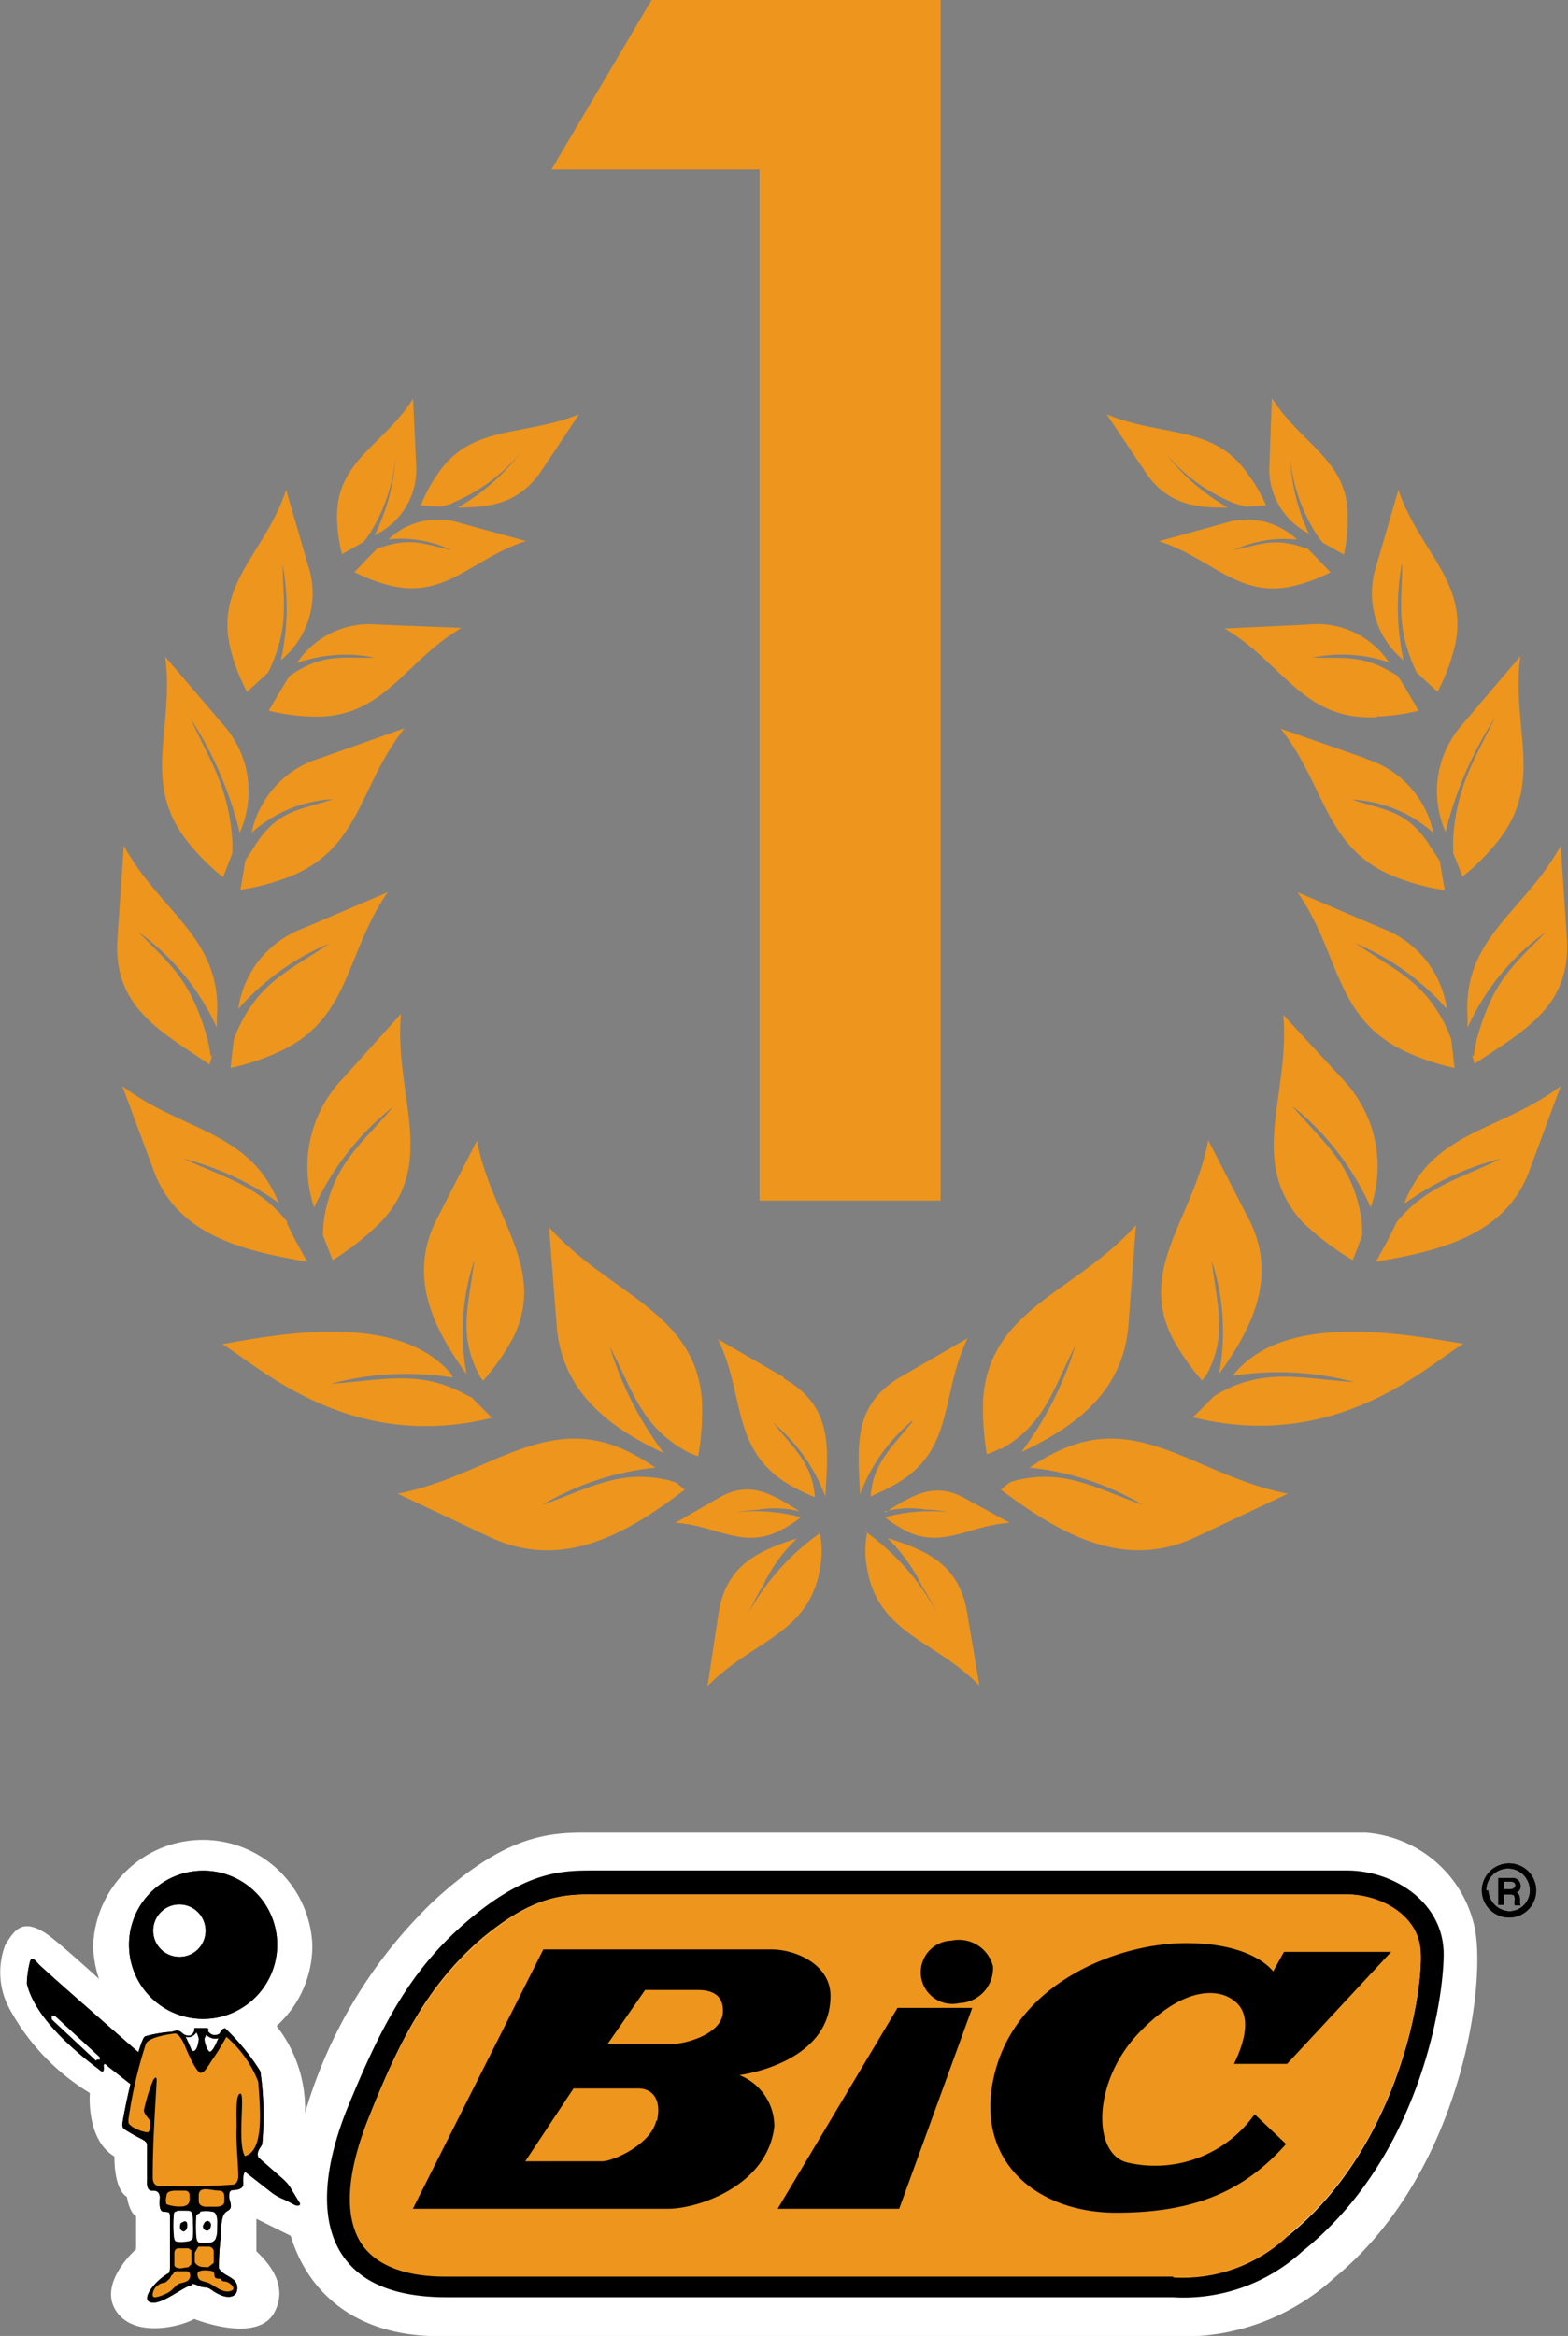 <svg id="Layer_1" data-name="Layer 1" xmlns="http://www.w3.org/2000/svg" viewBox="0 0 75.35 112.21"><rect x="0" y="0" width="75.35" height="112.21" fill="#808080" stroke="none"/><defs><style>.cls-1{fill:#ed951d;}.cls-2{fill:#fff;}</style></defs><path class="cls-1" d="M21.71,24.17A8.45,8.45,0,0,0,25,21.76,10.1,10.1,0,0,1,22,24.38c1.58,0,2.93-.19,4-1.74l1.83-2.74C25.1,21,22.59,20.37,21,22.82a7.1,7.1,0,0,0-.78,1.46l.94.06a5,5,0,0,0,.6-.17"/><path class="cls-1" d="M22.14,25.13a3.49,3.49,0,0,0-3.48.78,5.72,5.72,0,0,1,3,.5c-1.21-.24-1.91-.64-3.41-.09l-.09,0c-.37.36-.74.76-1.13,1.16a7.84,7.84,0,0,0,1.54.6c2.82.79,4.1-1.26,6.71-2.09Z"/><path class="cls-1" d="M16.45,26.61l1-.56c.07-.08.14-.16.22-.27A8.19,8.19,0,0,0,19,22a9.69,9.69,0,0,1-1,3.71,3.49,3.49,0,0,0,2-3.36l-.15-3.2c-1.43,2.28-3.78,3-3.65,5.88a7.59,7.59,0,0,0,.24,1.61"/><path class="cls-1" d="M12.27,40.59c-.11.19-.32.49-.48.76-.08.45-.15.92-.24,1.39a10.79,10.79,0,0,0,2.13-.54c3.65-1.3,3.53-4.4,5.76-7.22l-4.09,1.45A4.77,4.77,0,0,0,12.09,40,6.36,6.36,0,0,1,16,38.39c-1.52.52-2.63.48-3.73,2.2"/><path class="cls-1" d="M9.17,40.62a10,10,0,0,0,1.55,1.52L11.16,41a5.44,5.44,0,0,0,0-.7c-.19-2.53-1.05-3.72-2-5.78A17.75,17.75,0,0,1,11.52,40a4.82,4.82,0,0,0-.81-5.21L7.94,31.55c.46,3.54-1.25,6.15,1.23,9.07"/><path class="cls-1" d="M11.43,49.45a4,4,0,0,0-.2.53q-.08.65-.15,1.32a10.91,10.91,0,0,0,2.14-.69c3.65-1.56,3.32-4.72,5.41-7.75L14.55,44.6a4.85,4.85,0,0,0-3.1,3.87,12,12,0,0,1,4.38-3.15c-1.87,1.29-3.32,1.79-4.4,4.13"/><path class="cls-1" d="M10.08,51.1s.05-.16.12-.45l-.08.09a7.23,7.23,0,0,0-.21-1.05c-.76-2.54-1.59-3.24-3.26-4.92a11.53,11.53,0,0,1,3.77,4.6c0-.14,0-.29,0-.44.3-3.88-2.72-5.08-4.47-8.31L5.65,45c-.26,3.34,2,4.5,4.43,6.14"/><path class="cls-1" d="M13.82,58.71c-1.4-1.76-2.93-2.1-5-3.05a13.64,13.64,0,0,1,4.57,2.12c-1.4-3.49-4.6-3.41-7.51-5.61l1.52,4.1c1.17,3.14,4.46,3.84,7.37,4.34,0,0-.54-.9-1-1.9"/><path class="cls-1" d="M15.52,59.34c.15.39.3.79.47,1.19a12.9,12.9,0,0,0,2.37-1.89c2.65-2.9.57-6.06.91-9.94L16.3,52a6.08,6.08,0,0,0-1.2,6,13.15,13.15,0,0,1,3.8-4.84c-1.54,1.81-2.86,2.75-3.31,5.28a6,6,0,0,0-.07.94"/><path class="cls-1" d="M23.67,68.13s-.46-.44-1-1L22.4,67c-2.21-1.23-4-.7-6.5-.53a14.16,14.16,0,0,1,5.85-.3L21.68,66c-2.45-2.92-7.92-2-11-1.43,1.71,1,6.08,5.25,13,3.53"/><path class="cls-1" d="M23,66a3.16,3.16,0,0,0,.21.33,11,11,0,0,0,1.41-2c1.74-3.37-1-5.83-1.7-9.54L21,58.54c-1.37,2.66-.31,5.09,1.42,7.47a11.1,11.1,0,0,1,.37-5.48C22.54,62.64,22,64.07,23,66"/><path class="cls-1" d="M32.44,71.2l-.29-.09c-2.36-.56-3.81.38-6.09,1.18A13.32,13.32,0,0,1,31.5,70.5a10.72,10.72,0,0,0-1.39-.81c-3.94-1.86-6.73,1.24-11,2.06l4.41,2.08c3.39,1.59,6.42,0,9.38-2.27,0,0-.17-.15-.44-.36"/><path class="cls-1" d="M26.38,58.9l.37,4.77c.24,3.1,2.38,4.84,5.15,6.13a16.54,16.54,0,0,1-2.6-5.13c1.1,2.12,1.49,3.78,3.6,5a3.54,3.54,0,0,0,.65.28,12.33,12.33,0,0,0,.18-2.71c-.33-4.26-4.47-5.08-7.35-8.29"/><path class="cls-1" d="M37.67,66.16,34.5,64.33c1.32,2.71.61,5.32,3.44,7a9.82,9.82,0,0,0,1.22.59c-.12-1.62-1-2.32-2-3.57a8.53,8.53,0,0,1,2.5,3.53c.14-2.33.39-4.32-2-5.67"/><path class="cls-1" d="M37.67,73.43a5.74,5.74,0,0,0,.81-.55,8.36,8.36,0,0,0-3-.25c-.13,0,.45-.07.95-.11a5,5,0,0,1,2,.08c-1.29-.8-2.37-1.53-3.89-.65l-2.09,1.2c2,.12,3.33,1.36,5.2.28"/><polygon class="cls-1" points="39.34 73.58 39.35 73.63 39.41 73.58 39.34 73.58"/><path class="cls-1" d="M36,77.43a11.21,11.21,0,0,1,.67-1.27,7.59,7.59,0,0,1,1.63-2.26c-1.86.59-3.38,1.27-3.76,3.53L34,81c2.11-2.19,4.86-2.47,5.4-5.63a4.34,4.34,0,0,0,0-1.72A11.37,11.37,0,0,0,36,77.43"/><path class="cls-1" d="M18.13,30a4.17,4.17,0,0,0-3.86,1.85A7,7,0,0,1,18,31.59c-1.5.05-2.43-.23-4,.82l-.09.06c-.33.52-.65,1.09-1,1.67a10,10,0,0,0,2,.28c3.52.16,4.44-2.59,7.27-4.26Z"/><path class="cls-1" d="M11.88,33.23l1-.92c.06-.12.12-.23.18-.38.82-1.95.55-3,.52-4.82a11.54,11.54,0,0,1-.08,4.6,4.15,4.15,0,0,0,1.33-4.47l-1.08-3.71c-1,3.07-3.57,4.57-2.61,7.88a9,9,0,0,0,.73,1.82"/><path class="cls-1" d="M59,24.38A10.1,10.1,0,0,1,56,21.76a8.31,8.31,0,0,0,3.3,2.41,5,5,0,0,0,.6.17l.94-.06A7.1,7.1,0,0,0,60,22.82c-1.64-2.45-4.16-1.8-6.82-2.92l1.84,2.74c1,1.55,2.39,1.78,4,1.74"/><path class="cls-1" d="M62.32,25.91a3.51,3.51,0,0,0-3.48-.78L55.69,26c2.6.82,3.89,2.88,6.7,2.09a7.79,7.79,0,0,0,1.55-.6c-.39-.4-.76-.8-1.13-1.16l-.09,0c-1.5-.55-2.2-.15-3.42.09a5.77,5.77,0,0,1,3-.5"/><path class="cls-1" d="M62.92,25.68A9.69,9.69,0,0,1,62,22a8.19,8.19,0,0,0,1.36,3.81c.08.11.15.19.22.27l1,.56A7.27,7.27,0,0,0,64.76,25c.13-2.86-2.21-3.6-3.64-5.88L61,22.32a3.47,3.47,0,0,0,2,3.36"/><path class="cls-1" d="M65.63,36.43,61.54,35c2.23,2.82,2.11,5.92,5.76,7.22a10.61,10.61,0,0,0,2.13.54c-.09-.47-.16-.94-.24-1.39-.16-.27-.37-.57-.49-.76-1.1-1.72-2.2-1.68-3.72-2.2a6.31,6.31,0,0,1,3.9,1.6,4.74,4.74,0,0,0-3.25-3.56"/><path class="cls-1" d="M69.46,40a17.85,17.85,0,0,1,2.37-5.51c-1,2.06-1.82,3.25-2,5.78,0,.27,0,.47,0,.7l.45,1.14a10.56,10.56,0,0,0,1.55-1.52c2.48-2.92.77-5.53,1.23-9.07l-2.78,3.27a4.84,4.84,0,0,0-.8,5.21"/><path class="cls-1" d="M69.9,51.3c-.06-.45-.1-.89-.15-1.32a4,4,0,0,0-.2-.53c-1.08-2.34-2.53-2.84-4.4-4.13a12,12,0,0,1,4.38,3.15,4.87,4.87,0,0,0-3.1-3.87l-4.08-1.74c2.09,3,1.76,6.19,5.41,7.75a10.91,10.91,0,0,0,2.14.69"/><path class="cls-1" d="M70.52,48.93c0,.15,0,.3,0,.44a11.45,11.45,0,0,1,3.77-4.6c-1.68,1.68-2.5,2.38-3.26,4.92a7.23,7.23,0,0,0-.21,1.05l-.08-.09c.07.29.12.45.12.45,2.45-1.64,4.69-2.8,4.43-6.14L75,40.62c-1.76,3.23-4.77,4.43-4.47,8.31"/><path class="cls-1" d="M67.54,57.78a13.75,13.75,0,0,1,4.57-2.12c-2,1-3.56,1.29-5,3.05-.46,1-1,1.9-1,1.9,2.91-.5,6.2-1.2,7.37-4.34l1.52-4.1c-2.92,2.2-6.12,2.12-7.51,5.61"/><path class="cls-1" d="M65.87,58a6.06,6.06,0,0,0-1.2-6l-3-3.25c.33,3.88-1.74,7,.91,9.94A12.9,12.9,0,0,0,65,60.53c.17-.4.32-.8.46-1.19a6,6,0,0,0-.06-.94c-.45-2.53-1.77-3.47-3.31-5.28A13.12,13.12,0,0,1,65.87,58"/><path class="cls-1" d="M59.3,66l-.08.09a14.21,14.21,0,0,1,5.86.3c-2.54-.17-4.29-.7-6.5.53l-.26.16c-.55.58-1,1-1,1,6.94,1.72,11.31-2.53,13-3.53-3.11-.52-8.57-1.49-11,1.43"/><path class="cls-1" d="M60,58.54l-1.94-3.77c-.68,3.71-3.44,6.17-1.7,9.54a11.17,11.17,0,0,0,1.4,2A2.08,2.08,0,0,0,58,66c1-1.89.47-3.33.23-5.44A11,11,0,0,1,58.58,66c1.73-2.38,2.79-4.81,1.42-7.47"/><path class="cls-1" d="M50.87,69.69a10.09,10.09,0,0,0-1.39.81,13.37,13.37,0,0,1,5.44,1.79c-2.28-.8-3.73-1.74-6.09-1.18l-.29.09c-.27.21-.44.36-.44.36,3,2.25,6,3.86,9.38,2.27l4.41-2.08c-4.29-.82-7.08-3.92-11-2.06"/><path class="cls-1" d="M48.08,69.62c2.11-1.17,2.5-2.83,3.6-5a16.54,16.54,0,0,1-2.6,5.13c2.76-1.29,4.91-3,5.15-6.13l.36-4.77c-2.87,3.21-7,4-7.34,8.29a13,13,0,0,0,.17,2.71,3.34,3.34,0,0,0,.66-.28"/><path class="cls-1" d="M43.84,68.3c-1,1.25-1.9,2-2,3.58a11.94,11.94,0,0,0,1.22-.6c2.83-1.63,2.11-4.24,3.44-7l-3.17,1.83c-2.36,1.35-2.11,3.34-2,5.67a8.53,8.53,0,0,1,2.5-3.53"/><path class="cls-1" d="M42.53,72.6a4.82,4.82,0,0,1,2-.08c.49,0,1.08.12,1,.11a8.36,8.36,0,0,0-3,.25,5.19,5.19,0,0,0,.81.55c1.86,1.08,3.17-.16,5.19-.28L46.42,72c-1.52-.88-2.6-.15-3.89.65"/><polygon class="cls-1" points="41.56 73.58 41.63 73.63 41.64 73.58 41.56 73.58"/><path class="cls-1" d="M66.17,34.42a9.83,9.83,0,0,0,2-.28c-.34-.58-.66-1.15-1-1.67l-.1-.06c-1.6-1-2.53-.77-4-.82a7,7,0,0,1,3.68.23A4.16,4.16,0,0,0,62.85,30l-4,.19c2.82,1.67,3.75,4.42,7.27,4.26"/><path class="cls-1" d="M67.38,27.11c0,1.78-.29,2.87.53,4.82.06.15.11.26.17.38l1,.92a9,9,0,0,0,.73-1.82c1-3.31-1.58-4.81-2.61-7.88l-1.08,3.71a4.17,4.17,0,0,0,1.33,4.48,11.78,11.78,0,0,1-.09-4.61"/><path class="cls-1" d="M42.66,73.9a8,8,0,0,1,1.63,2.26A13.87,13.87,0,0,1,45,77.43a11.37,11.37,0,0,0-3.33-3.8,4.34,4.34,0,0,0,0,1.72c.54,3.16,3.29,3.44,5.4,5.63l-.6-3.55c-.39-2.26-1.9-2.94-3.76-3.53"/><path class="cls-1" d="M36.5,8.14h-10L31.31,0H45.2V57.67H36.5Z"/><path class="cls-2" d="M13.29,97.32a6.45,6.45,0,0,1,1.37,4.18,23,23,0,0,1,6.1-10.11c3.4-3.17,5.5-3.36,7.35-3.36H65.6a5.8,5.8,0,0,1,5.22,4.37c.68,2.55-.48,11.9-6.68,17a10.73,10.73,0,0,1-7.83,2.82H21.1c-4.07,0-6.32-2.15-7.13-4.82l-1.65-.82v1.56c.49.47,1.57,1.56.88,2.91-.81,1.58-3.87.34-3.87.34-.44.29-2.79,1-3.73-.35s.94-3,.94-3v-1.58c-.34-.2-.44-.93-.44-.93-.65-.4-.6-1.94-.6-1.94-1.38-.83-1.18-3.05-1.18-3.05A10.72,10.72,0,0,1,.45,96.48a3.67,3.67,0,0,1-.19-3.07c.43-.68.79-1.27,1.91-.56.56.35,2.59,2.21,2.59,2.21a5.18,5.18,0,0,1-.28-1.64,5.27,5.27,0,0,1,10.53,0,5.2,5.2,0,0,1-1.72,3.9"/><path d="M9.25,109.71c.2,0,.3.15.58.16s.3.16.74.36.81.1.83-.28-.22-.49-.53-.67-.35-.33-.35-.33a10.82,10.82,0,0,1,.1-1.56c0-1.13.2-1.09.39-1.24s0-.46,0-.62,0-.33.21-.33.49-.08.47-.3,0-.57.11-.56l1.28,1a2.54,2.54,0,0,0,.54.3c.26.11.45.24.58.29s.3,0,.17-.16l-.33-.54a2,2,0,0,0-.41-.53l-1.21-1.06h0c-.13-.31.15-.51.18-.66a14.76,14.76,0,0,0-.09-3.48,10.55,10.55,0,0,0-1.69-2.07c-.11,0-.2.11-.26.25l0,0a.43.43,0,0,1-.32.07.5.5,0,0,1-.24-.17l0,0c.07-.16-.06-.17-.15-.16H9.71l-.26,0-.11,0,0,.11a.38.38,0,0,1-.2.25.45.45,0,0,1-.38-.12l0,0c-.21-.2-.36-.09-.53-.06A6.16,6.16,0,0,0,7,97.81c-.1,0-.22.35-.35.77-.45-.39-4.59-4-4.81-4.25s-.34-.35-.41-.06a5,5,0,0,0-.14,1c.34,1.53,2.09,3.1,3.42,4.1.1.07.32.33.27-.13,0,0,0-.22.18,0l1.11.87c-.2.84-.35,1.64-.37,1.79-.06.35.06.35.13.41a7.89,7.89,0,0,0,.76.43c.24.12.28.21.28.32v1.63c0,.14-.05.56.26.54s.33.19.35.27-.1.72.18.74.31,0,.31.3v2.18c0,.31,0,.44-.08.48-.65.37-1.27,1.19-.91,1.37.51.26,1.69-.81,2.07-.8M4.62,99,2.48,97v-.18h0l0,0,0,0h0l.15,0,2.17,2v.12l0,0-.15,0"/><path class="cls-2" d="M9.19,98.42c-.11-.25-.19-.44-.27-.58a.46.46,0,0,0,.26,0,.51.51,0,0,0,.26-.21,1.17,1.17,0,0,1,.11.31c-.06.62-.29.67-.36.49"/><path class="cls-2" d="M9.84,97.9l.07-.15a.71.71,0,0,0,.28.16.51.51,0,0,0,.3,0c-.07.17-.27.64-.4.64s-.3-.56-.25-.65"/><path class="cls-2" d="M9.63,106.24a1.42,1.42,0,0,1,.54,0c.15,0,.28.12.27.55s0,.54-.06.68a.3.3,0,0,1-.32.25,1.64,1.64,0,0,1-.48,0c-.08,0-.14-.11-.15-.36a7,7,0,0,1,0-.86c0-.1,0-.11.17-.19"/><path class="cls-2" d="M8.49,106.2a5.56,5.56,0,0,1,.57,0c.15,0,.22.12.21.55a6.61,6.61,0,0,1,0,.7c0,.14-.14.22-.35.23a1.24,1.24,0,0,1-.42,0c-.09,0-.14-.11-.15-.36a5.43,5.43,0,0,1,0-.86c0-.1,0-.23.14-.23"/><path class="cls-1" d="M6.34,102.15a1.87,1.87,0,0,0,.68.27c.24.08.2-.42.2-.51s-.33-.36-.3-.56a8.22,8.22,0,0,1,.45-1.45l.1-.11s.06,0,.06.15c-.09,1.61-.19,3-.19,4.66,0,.53.46.41.65.41a31.5,31.5,0,0,0,3.2-.07c.18,0,.26-.25.26-.37,0-.79-.12-1.59-.08-2.41,0-.51-.06-1.59.18-1.59s-.16,2.39.22,3c.94-.26.73-2.28.64-3.57a5.45,5.45,0,0,0-1.53-2.16c-.19.34-.41.72-.61,1s-.42.73-.62.73-.58-.84-.77-1.31c-.09-.21-.29-.61-.5-.58-.42.06-1.29.2-1.38.53a21.34,21.34,0,0,0-.83,3.62c0,.24.06.21.17.32"/><path class="cls-1" d="M9.86,105.16c.23,0,.47.07.66.07.34,0,.25.35.26.52s-.18.25-.37.25-.37,0-.52,0-.34-.07-.34-.27v-.27c0-.16.07-.3.31-.3"/><path class="cls-1" d="M8.32,105.23c.12,0,.47,0,.58,0a.21.21,0,0,1,.21.24c0,.16.08.52-.43.52a1.75,1.75,0,0,1-.68-.11.66.66,0,0,1,0-.39c0-.22.21-.24.36-.26"/><path class="cls-1" d="M10,108.91l.27-.21,0-.54a.24.24,0,0,0-.24-.24l-.5,0-.17.29v.42c0,.14.25.26.33.26Z"/><path class="cls-1" d="M9.06,108.9l.14-.14v-.66L9.06,108H8.6c-.23,0-.22.2-.22.28l0,.52c0,.14.23.16.31.16Z"/><path class="cls-1" d="M10.6,109.46c-.1,0-.22,0-.27-.07s0-.25-.13-.29-.69-.11-.71.12c0,.42.32.32.61.48s.73.54,1.1.29c.09-.17-.24-.4-.42-.4a.19.19,0,0,1-.18-.13"/><path class="cls-1" d="M8.3,109.27a.25.25,0,0,1,.29-.17c.16,0,.28,0,.37,0,.25,0,.23.4,0,.49s-.29.07-.41.14-.26.27-.44.38-.65.3-.74.22,0-.41.21-.55a.73.73,0,0,1,.37-.14l.2-.18.11-.19"/><path d="M9.84,106.74l-.09.17c0,.16.09.24.2.24s.16-.1.19-.24a.2.2,0,0,0-.19-.23l-.11.06"/><path d="M8.72,106.77s-.06,0-.07.18a.21.21,0,0,0,.18.24c.06,0,.17-.11.17-.25s0-.24-.14-.24l-.14.07"/><path d="M9.75,89.86a3.56,3.56,0,1,0,3.57,3.56,3.55,3.55,0,0,0-3.57-3.56M8.62,94a1.26,1.26,0,1,1,1.26-1.26A1.25,1.25,0,0,1,8.62,94"/><path d="M71.42,90.81a1.05,1.05,0,0,1,1.8-.74,1.07,1.07,0,0,1,.3.74,1,1,0,0,1-1,1,1.06,1.06,0,0,1-1-1m1,1.3a1.3,1.3,0,1,0,0-2.6,1.31,1.31,0,0,0-1.31,1.3,1.31,1.31,0,0,0,1.31,1.3"/><path d="M72,91.5h.27V91h.3c.2,0,.22.07.22.26a.75.75,0,0,0,0,.26h.31v0c-.06,0-.06-.07-.06-.27s-.06-.29-.17-.34a.31.31,0,0,0,.2-.32.38.38,0,0,0-.42-.38H72Zm.27-.75v-.36h.35c.17,0,.2.11.2.18s-.07.18-.22.18Z"/><path d="M9.25,109.71c.2,0,.3.15.58.16s.3.16.74.36.81.1.83-.28-.22-.49-.53-.67-.35-.33-.35-.33a10.82,10.82,0,0,1,.1-1.56c0-1.13.2-1.09.39-1.24s0-.46,0-.62,0-.33.21-.33.49-.08.47-.3,0-.57.11-.56l1.28,1a2.54,2.54,0,0,0,.54.3c.26.11.45.24.58.29s.3,0,.17-.16l-.33-.54a2,2,0,0,0-.41-.53l-1.21-1.06h0c-.13-.31.15-.51.18-.66a14.76,14.76,0,0,0-.09-3.48,10.55,10.55,0,0,0-1.69-2.07c-.11,0-.2.11-.26.25l0,0a.43.43,0,0,1-.32.07.5.5,0,0,1-.24-.17l0,0c.07-.16-.06-.17-.15-.16H9.71l-.26,0-.11,0,0,.11a.38.38,0,0,1-.2.25.45.45,0,0,1-.38-.12l0,0c-.21-.2-.36-.09-.53-.06A6.16,6.16,0,0,0,7,97.81c-.1,0-.22.35-.35.77-.45-.39-4.59-4-4.81-4.25s-.34-.35-.41-.06a5,5,0,0,0-.14,1c.34,1.53,2.09,3.1,3.42,4.1.1.07.32.33.27-.13,0,0,0-.22.18,0l1.11.87c-.2.84-.35,1.64-.37,1.79-.06.35.06.35.13.41a7.89,7.89,0,0,0,.76.43c.24.12.28.21.28.32v1.63c0,.14-.05.56.26.54s.33.19.35.27-.1.72.18.74.31,0,.31.3v2.18c0,.31,0,.44-.08.48-.65.37-1.27,1.19-.91,1.37.51.26,1.69-.81,2.07-.8M4.62,99,2.48,97v-.18h0l0,0,0,0h0l.15,0,2.17,2v.12l0,0-.15,0"/><path class="cls-2" d="M9.19,98.42c-.11-.25-.19-.44-.27-.58a.46.46,0,0,0,.26,0,.51.51,0,0,0,.26-.21,1.17,1.17,0,0,1,.11.31c-.06.62-.29.67-.36.49"/><path class="cls-2" d="M9.84,97.9l.07-.15a.71.71,0,0,0,.28.16.51.51,0,0,0,.3,0c-.07.17-.27.64-.4.64s-.3-.56-.25-.65"/><path class="cls-2" d="M9.63,106.24a1.42,1.42,0,0,1,.54,0c.15,0,.28.12.27.55s0,.54-.06.68a.3.3,0,0,1-.32.25,1.64,1.64,0,0,1-.48,0c-.08,0-.14-.11-.15-.36a7,7,0,0,1,0-.86c0-.1,0-.11.17-.19"/><path class="cls-2" d="M8.49,106.2a5.56,5.56,0,0,1,.57,0c.15,0,.22.12.21.55a6.61,6.61,0,0,1,0,.7c0,.14-.14.22-.35.23a1.24,1.24,0,0,1-.42,0c-.09,0-.14-.11-.15-.36a5.43,5.43,0,0,1,0-.86c0-.1,0-.23.14-.23"/><path class="cls-1" d="M6.34,102.15a1.87,1.87,0,0,0,.68.27c.24.08.2-.42.2-.51s-.33-.36-.3-.56a8.22,8.22,0,0,1,.45-1.45l.1-.11s.06,0,.06.15c-.09,1.61-.19,3-.19,4.66,0,.53.46.41.65.41a31.5,31.5,0,0,0,3.2-.07c.18,0,.26-.25.26-.37,0-.79-.12-1.59-.08-2.41,0-.51-.06-1.59.18-1.59s-.16,2.39.22,3c.94-.26.73-2.28.64-3.57a5.45,5.45,0,0,0-1.53-2.16c-.19.34-.41.72-.61,1s-.42.73-.62.73-.58-.84-.77-1.31c-.09-.21-.29-.61-.5-.58-.42.06-1.29.2-1.38.53a21.34,21.34,0,0,0-.83,3.62c0,.24.06.21.17.32"/><path class="cls-1" d="M9.86,105.16c.23,0,.47.07.66.07.34,0,.25.35.26.52s-.18.25-.37.25-.37,0-.52,0-.34-.07-.34-.27v-.27c0-.16.07-.3.31-.3"/><path class="cls-1" d="M8.32,105.23c.12,0,.47,0,.58,0a.21.21,0,0,1,.21.24c0,.16.08.52-.43.52a1.75,1.75,0,0,1-.68-.11.66.66,0,0,1,0-.39c0-.22.21-.24.36-.26"/><path class="cls-1" d="M10,108.91l.27-.21,0-.54a.24.24,0,0,0-.24-.24l-.5,0-.17.29v.42c0,.14.25.26.33.26Z"/><path class="cls-1" d="M9.06,108.9l.14-.14v-.66L9.06,108H8.6c-.23,0-.22.2-.22.28l0,.52c0,.14.23.16.31.16Z"/><path class="cls-1" d="M10.6,109.46c-.1,0-.22,0-.27-.07s0-.25-.13-.29-.69-.11-.71.12c0,.42.32.32.61.48s.73.54,1.1.29c.09-.17-.24-.4-.42-.4a.19.19,0,0,1-.18-.13"/><path class="cls-1" d="M8.3,109.27a.25.25,0,0,1,.29-.17c.16,0,.28,0,.37,0,.25,0,.23.4,0,.49s-.29.07-.41.14-.26.27-.44.38-.65.3-.74.22,0-.41.21-.55a.73.73,0,0,1,.37-.14l.2-.18.11-.19"/><path d="M9.84,106.74l-.09.17c0,.16.09.24.2.24s.16-.1.19-.24a.2.2,0,0,0-.19-.23l-.11.06"/><path d="M8.72,106.77s-.06,0-.07.18a.21.21,0,0,0,.18.24c.06,0,.17-.11.17-.25s0-.24-.14-.24l-.14.07"/><path d="M9.75,89.86a3.56,3.56,0,1,0,3.57,3.56,3.55,3.55,0,0,0-3.57-3.56M8.62,94a1.26,1.26,0,1,1,1.26-1.26A1.25,1.25,0,0,1,8.62,94"/><path class="cls-1" d="M64.72,90.41h-36c-1.53,0-3.19-.08-6.08,2.46-2.52,2.22-3.91,4.84-5.44,8.69-2,5-.8,8.28,4.25,8.28H56a8.13,8.13,0,0,0,6.28-2.07c5.57-4.44,6.68-12.09,6.58-14.06s-2.07-3.3-4.1-3.3M61.9,107.35a7.35,7.35,0,0,1-5.51,2h-35c-2,0-3.35-.52-4-1.55-.86-1.27-.76-3.34.3-6,1.48-3.72,2.82-6.3,5.29-8.48C25.63,91,27.13,91,28.57,91H64.72c1.64,0,3.47,1.07,3.55,2.79.11,2.19-1.2,9.47-6.37,13.61"/><path d="M69.37,93.68c-.12-2.39-2.46-3.83-4.65-3.83H28.57c-1.57,0-3.35,0-6.32,2.61-2.63,2.32-4,5-5.59,8.89-1.19,3-1.26,5.44-.19,7,.92,1.35,2.59,2,5,2H56.36a8.45,8.45,0,0,0,6.22-2.2c5.94-4.74,6.88-12.78,6.79-14.52m-13,15.62H21.43c-2,0-3.35-.52-4-1.55-.86-1.27-.76-3.34.3-6,1.48-3.72,2.82-6.3,5.29-8.48C25.63,91,27.13,91,28.57,91H64.72c1.64,0,3.47,1.07,3.55,2.79.11,2.19-1.2,9.47-6.37,13.61a7.37,7.37,0,0,1-5.52,2"/><path class="cls-1" d="M68.27,93.74C68.19,92,66.36,91,64.72,91H28.57c-1.44,0-2.94,0-5.59,2.33-2.47,2.18-3.81,4.76-5.29,8.48-1.06,2.65-1.16,4.72-.3,6,.69,1,2.06,1.55,4,1.55h35a7.41,7.41,0,0,0,5.51-2c5.17-4.14,6.48-11.42,6.37-13.61"/><path d="M71.42,90.81a1.05,1.05,0,0,1,1.8-.74,1.07,1.07,0,0,1,.3.74,1,1,0,0,1-1,1,1.06,1.06,0,0,1-1-1m1,1.3a1.3,1.3,0,1,0,0-2.6,1.31,1.31,0,0,0-1.31,1.3,1.31,1.31,0,0,0,1.31,1.3"/><path d="M72,91.5h.27V91h.3c.2,0,.22.07.22.26a.75.75,0,0,0,0,.26h.31v0c-.06,0-.06-.07-.06-.27s-.06-.29-.17-.34a.31.31,0,0,0,.2-.32.38.38,0,0,0-.42-.38H72Zm.27-.75v-.36h.35c.17,0,.2.11.2.18s-.07.18-.22.18Z"/><polygon points="37.37 106.1 43.21 106.1 46.72 96.45 43.13 96.45 37.37 106.1"/><path d="M61.18,94.7s-.92-1.36-4.18-1.36-8,1.85-9.16,6.1,1.89,6.85,5.8,6.85,6.23-1.13,8.16-3.3l-1.51-1.43a5.86,5.86,0,0,1-6.11,2.32c-1.71-.41-1.68-3.9.54-6.22s3.74-2,4.26-1.75,1.45.89.32,3.23h2.55l5-5.38H61.7Z"/><path d="M35.53,99.68s4.38-.54,4.38-3.8c0-1.5-1.64-2.24-2.87-2.24H26.11L19.84,106.1H32.11c1.39,0,4.76-1.07,5.1-3.95a2.64,2.64,0,0,0-1.68-2.47m-4,2.2c-.24,1.11-2.05,1.94-2.6,1.94H25.24l2.32-3.5h3.12c.6,0,1.14.45.89,1.56m.72-3.7H29.2L31,95.59h2.48c.34,0,1.3,0,1.26,1.06s-1.81,1.53-2.4,1.53"/><path d="M47.72,94.46a1.69,1.69,0,0,0-2-1.24,1.52,1.52,0,1,0,.39,3,1.68,1.68,0,0,0,1.61-1.72"/></svg>